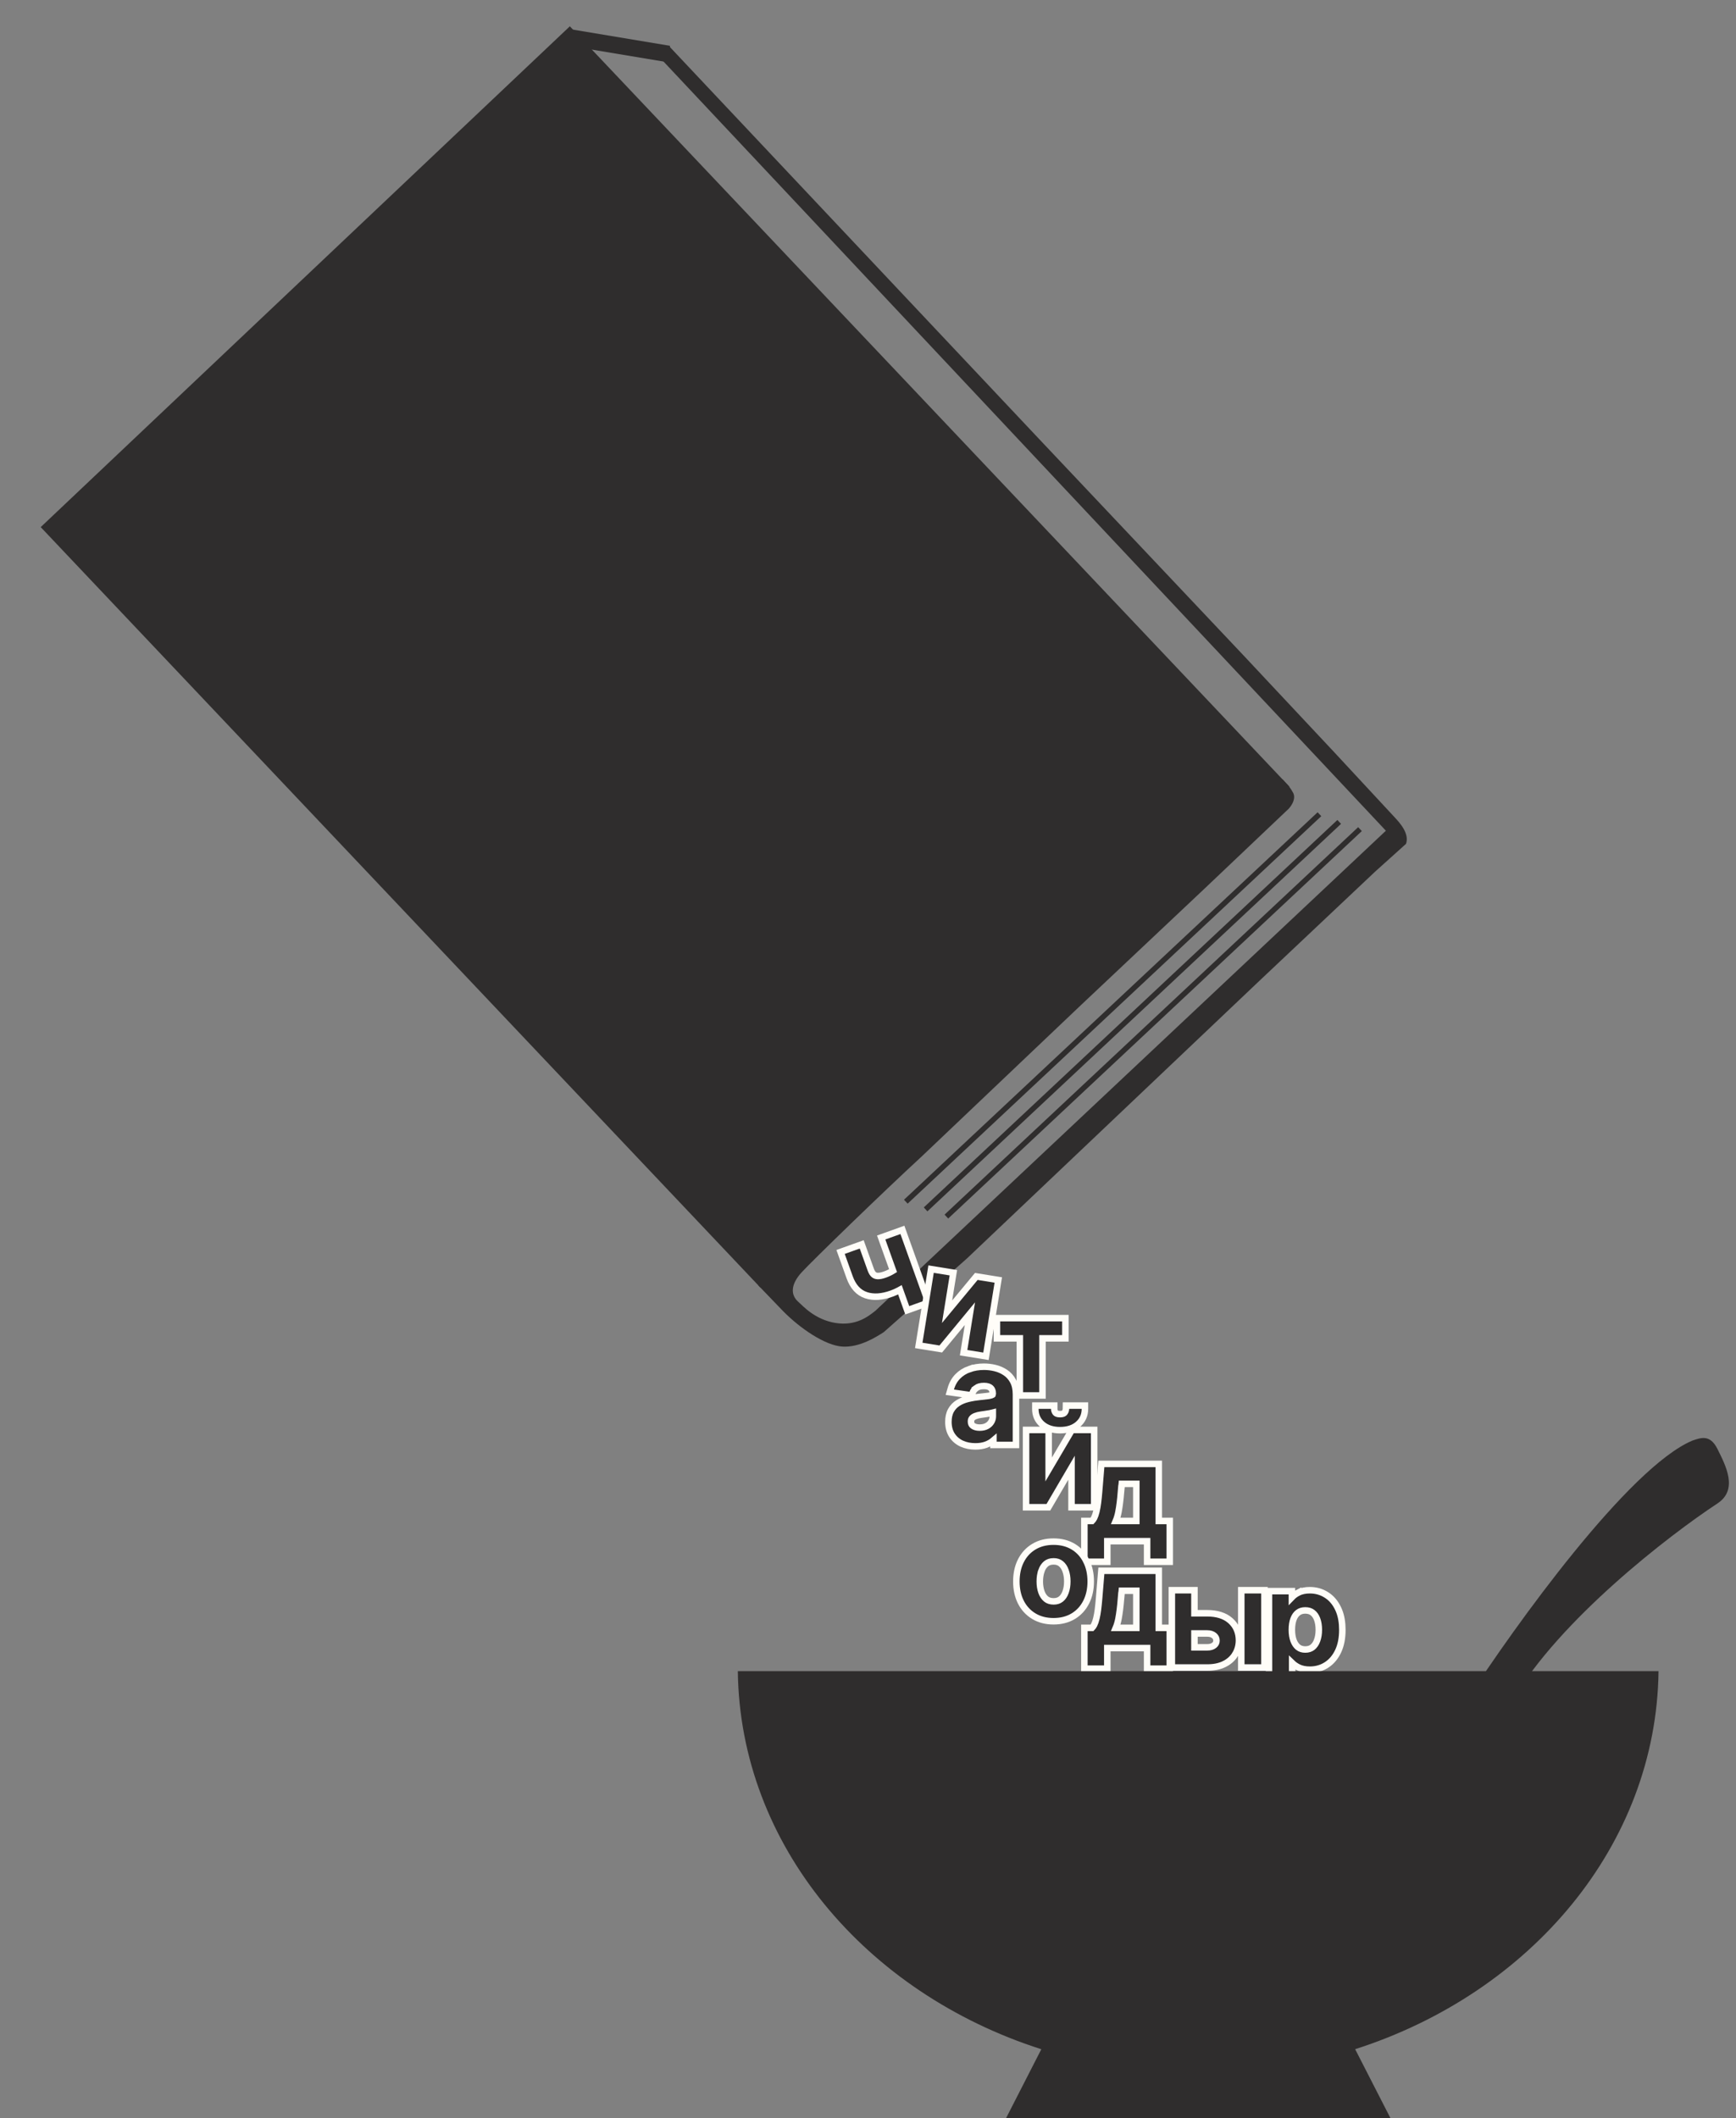 <?xml version="1.0" encoding="UTF-8"?> <svg xmlns="http://www.w3.org/2000/svg" width="209" height="255" viewBox="0 0 209 255" fill="none"><rect x="0" y="0" width="209" height="255" fill="#808080" stroke="none"/><path d="M158.849 98.022L109.054 144.667" stroke="#2F2D2D" stroke-width="0.643"></path><path d="M161.228 98.949L111.433 145.595" stroke="#2F2D2D" stroke-width="0.643"></path><path d="M163.732 99.815L113.937 146.46" stroke="#2F2D2D" stroke-width="0.643"></path><path d="M155.223 94.688L91.519 154.978L91.034 154.466L4.901 63.457L68.605 3.167L154.144 93.548L155.223 94.688Z" fill="#2F2D2D"></path><path d="M125.083 52.832L149.602 78.789L160.691 90.622L167.903 98.392C168.504 99.04 169.706 100.335 169.274 101.587L165.563 104.925L151.614 118.085L116.387 151.527L106.405 160.367C105.519 160.941 103.5 162.234 101.43 162.113C99.361 161.992 96.326 159.937 94.254 157.818L91.28 154.729L154.394 93.807C155.295 94.778 155.295 94.779 155.658 95.399C156.048 96.065 155.584 96.886 155.143 97.366L145.079 106.92L130.157 120.982L111 139.19C106.201 143.609 97.79 151.78 96.524 153.159C95.201 154.599 95.138 155.874 96.114 156.73C96.684 157.229 98.099 158.867 100.599 159.269C103.048 159.662 104.54 158.475 105.348 157.832L105.398 157.793L166.85 100.008L79.501 7.001L80.498 5.499L125.083 52.832Z" fill="#2F2D2D"></path><path d="M103.743 149.807L104.834 152.851C104.943 153.156 105.071 153.342 105.197 153.448C105.319 153.55 105.471 153.609 105.673 153.616C105.891 153.62 106.169 153.572 106.513 153.448C106.88 153.317 107.214 153.156 107.517 152.971L106.087 148.979L108.642 148.063L111.782 156.825L109.226 157.741L108.342 155.273C108.3 155.296 108.26 155.321 108.218 155.344L108.219 155.344C107.932 155.497 107.636 155.628 107.332 155.737C106.208 156.14 105.181 156.224 104.278 155.932L104.275 155.93C103.335 155.62 102.683 154.862 102.289 153.762L101.198 150.718L103.743 149.807Z" fill="#2F2D2D" stroke="#FFFDF8" stroke-width="0.783"></path><path d="M114.779 153.219L114.019 157.916L117.397 153.839L117.541 153.666L120.186 154.094L118.701 163.281L116.01 162.846L116.769 158.149L113.403 162.229L113.26 162.401L110.609 161.973L112.094 152.785L114.779 153.219Z" fill="#2F2D2D" stroke="#FFFDF8" stroke-width="0.783"></path><path d="M128.264 158.688V161.12H125.506V167.995H122.78V161.12H120.022V158.688H128.264Z" fill="#2F2D2D" stroke="#FFFDF8" stroke-width="0.783"></path><path d="M118.461 164.536C118.902 164.536 119.342 164.588 119.777 164.691C120.226 164.797 120.639 164.974 121.015 165.221C121.409 165.477 121.723 165.824 121.955 166.254C122.202 166.704 122.314 167.246 122.314 167.857V173.954H119.601V173.406C119.353 173.619 119.058 173.79 118.721 173.918L118.719 173.919C118.336 174.061 117.901 174.126 117.423 174.126C116.836 174.126 116.294 174.021 115.805 173.804L115.801 173.803C115.307 173.577 114.909 173.24 114.615 172.796L114.614 172.794C114.316 172.336 114.179 171.788 114.179 171.171C114.179 170.644 114.276 170.175 114.496 169.785C114.706 169.413 114.995 169.113 115.358 168.89C115.702 168.678 116.085 168.521 116.504 168.416L116.812 168.344C117.122 168.276 117.439 168.225 117.764 168.19L117.766 168.189C118.261 168.138 118.661 168.093 118.966 168.053L119.163 168.019C119.333 167.983 119.434 167.943 119.486 167.911L119.511 167.888C119.514 167.881 119.522 167.861 119.522 167.813V167.78C119.522 167.443 119.426 167.235 119.276 167.097C119.125 166.956 118.877 166.856 118.472 166.856C118.035 166.856 117.735 166.951 117.535 167.099L117.536 167.1C117.304 167.275 117.165 167.467 117.094 167.674L116.989 167.98L116.668 167.935L114.793 167.668L114.348 167.605L114.472 167.173C114.636 166.599 114.91 166.107 115.301 165.708C115.686 165.311 116.154 165.018 116.698 164.825V164.826C117.238 164.632 117.827 164.536 118.461 164.536ZM119.528 170.067C119.415 170.096 119.295 170.124 119.168 170.146C118.978 170.181 118.791 170.211 118.604 170.237C118.423 170.263 118.266 170.286 118.132 170.305H118.13C117.855 170.342 117.618 170.402 117.415 170.481C117.23 170.554 117.102 170.648 117.015 170.754L117.012 170.757C116.946 170.835 116.898 170.95 116.898 171.138C116.898 171.398 116.986 171.549 117.137 171.654C117.325 171.786 117.585 171.867 117.944 171.867C118.296 171.867 118.579 171.798 118.808 171.675C119.047 171.543 119.22 171.376 119.34 171.176L119.342 171.172C119.467 170.967 119.528 170.748 119.528 170.505V170.067Z" fill="#2F2D2D" stroke="#FFFDF8" stroke-width="0.783"></path><path d="M139.507 189.103V195.973H140.828V200.885H138.103V198.409H133.309V200.885H130.55V195.973H131.472C131.564 195.881 131.649 195.764 131.725 195.615C131.83 195.404 131.92 195.148 131.992 194.843L131.993 194.84C132.07 194.524 132.134 194.167 132.185 193.769L132.257 193.132C132.28 192.911 132.301 192.683 132.321 192.446L132.565 189.462L132.595 189.103H139.507ZM134.955 192.518L134.954 192.517C134.879 193.426 134.781 194.212 134.656 194.872C134.58 195.276 134.472 195.645 134.334 195.973H136.804V191.506H135.054L134.955 192.518Z" fill="#2F2D2D" stroke="#FFFDF8" stroke-width="0.783"></path><path d="M157.696 191.442C158.424 191.442 159.09 191.629 159.685 192.007C160.289 192.385 160.758 192.94 161.096 193.65L161.217 193.927C161.48 194.586 161.606 195.353 161.606 196.218C161.606 197.195 161.446 198.051 161.108 198.771C160.775 199.482 160.312 200.041 159.713 200.431C159.116 200.818 158.443 201.011 157.702 201.011C157.173 201.011 156.702 200.922 156.31 200.724C156.025 200.58 155.777 200.407 155.568 200.205V204.057H152.776V191.554H155.535V192.288C155.742 192.073 155.993 191.892 156.284 191.741V191.742C156.679 191.534 157.157 191.442 157.696 191.442ZM157.142 193.874C156.785 193.874 156.505 193.966 156.283 194.134C156.052 194.308 155.865 194.56 155.731 194.909C155.6 195.262 155.529 195.692 155.529 196.207C155.529 196.721 155.602 197.154 155.736 197.515C155.874 197.873 156.062 198.133 156.291 198.315C156.514 198.486 156.791 198.579 157.142 198.579C157.511 198.579 157.792 198.482 158.012 198.31C158.248 198.12 158.436 197.856 158.566 197.499V197.497C158.703 197.13 158.775 196.702 158.775 196.207C158.775 195.715 158.705 195.292 158.572 194.933C158.442 194.58 158.256 194.322 158.022 194.141C157.803 193.97 157.518 193.874 157.142 193.874Z" fill="#2F2D2D" stroke="#FFFDF8" stroke-width="0.783"></path><path d="M143.801 191.442V194.217H145.346C146.494 194.217 147.441 194.497 148.131 195.109C148.817 195.718 149.158 196.522 149.162 197.481V197.486C149.158 198.109 149.003 198.675 148.692 199.175L148.693 199.176C148.384 199.679 147.935 200.067 147.365 200.344L147.364 200.345C146.791 200.621 146.113 200.749 145.346 200.749H141.081V191.442H143.801ZM152.23 191.442V200.749H149.438V191.442H152.23ZM143.801 198.318H145.346C145.714 198.318 145.982 198.226 146.18 198.069C146.369 197.916 146.453 197.739 146.453 197.511C146.453 197.256 146.363 197.066 146.173 196.908C145.975 196.744 145.71 196.648 145.346 196.648H143.801V198.318Z" fill="#2F2D2D" stroke="#FFFDF8" stroke-width="0.783"></path><path d="M126.25 172.146V176.903L128.934 172.339L129.048 172.146H131.728V181.453H129.002V176.695L126.33 181.26L126.216 181.453H123.53V172.146H126.25ZM126.922 169.216V169.607C126.922 169.786 126.973 169.939 127.081 170.08C127.143 170.155 127.284 170.242 127.623 170.242C127.955 170.242 128.094 170.155 128.156 170.078L128.159 170.075C128.272 169.937 128.328 169.784 128.331 169.603L128.336 169.216H130.617V169.607C130.617 170.363 130.337 170.999 129.776 171.48C129.22 171.957 128.487 172.175 127.623 172.175C126.765 172.175 126.036 171.957 125.478 171.481L125.475 171.479C124.917 170.997 124.641 170.361 124.646 169.605L124.648 169.216H126.922Z" fill="#2F2D2D" stroke="#FFFDF8" stroke-width="0.783"></path><path d="M139.507 176.233V183.104H140.828V188.016H138.103V185.54H133.309V188.016H130.55V183.104H131.472C131.564 183.012 131.649 182.895 131.725 182.746C131.83 182.535 131.92 182.279 131.992 181.974L131.993 181.971C132.07 181.655 132.134 181.298 132.185 180.899L132.257 180.263C132.28 180.042 132.301 179.814 132.321 179.577L132.565 176.593L132.595 176.233H139.507ZM134.955 179.648L134.954 179.647C134.879 180.557 134.781 181.343 134.656 182.003C134.58 182.407 134.472 182.775 134.334 183.104H136.804V178.637H135.054L134.955 179.648Z" fill="#2F2D2D" stroke="#FFFDF8" stroke-width="0.783"></path><path d="M126.838 185.593C127.729 185.593 128.523 185.79 129.204 186.198C129.881 186.604 130.403 187.175 130.768 187.9H130.767C131.136 188.627 131.314 189.46 131.314 190.391C131.314 191.32 131.136 192.152 130.767 192.875C130.402 193.597 129.88 194.167 129.204 194.572C128.523 194.981 127.729 195.178 126.838 195.178C125.947 195.178 125.153 194.981 124.473 194.572C123.797 194.167 123.273 193.599 122.904 192.878V192.876C122.539 192.153 122.362 191.321 122.362 190.391C122.362 189.46 122.538 188.627 122.903 187.9L122.904 187.899C123.273 187.175 123.796 186.604 124.473 186.198C125.153 185.79 125.947 185.593 126.838 185.593ZM126.85 187.969C126.463 187.969 126.17 188.071 125.944 188.255C125.703 188.455 125.512 188.731 125.381 189.099L125.382 189.1C125.251 189.473 125.182 189.9 125.182 190.385C125.182 190.864 125.25 191.289 125.381 191.662C125.512 192.027 125.702 192.301 125.944 192.502C126.17 192.683 126.462 192.785 126.85 192.785C127.225 192.785 127.51 192.683 127.733 192.501C127.974 192.301 128.162 192.028 128.289 191.665L128.29 191.662C128.424 191.289 128.494 190.864 128.494 190.385C128.494 189.901 128.424 189.475 128.29 189.103L128.289 189.099C128.161 188.731 127.972 188.456 127.731 188.256C127.508 188.071 127.224 187.969 126.85 187.969Z" fill="#2F2D2D" stroke="#FFFDF8" stroke-width="0.783"></path><path d="M199.674 201.188C199.419 222.136 184.275 239.927 163.149 246.696L167.398 254.996H121.121L125.366 246.701C104.233 239.936 89.083 222.14 88.828 201.188H199.674Z" fill="#2F2D2D"></path><path d="M203.747 173.43C196.095 176.658 182.436 195.622 176.562 204.7H182.1C187.739 195.017 200.895 184.862 206.768 180.995C209.285 179.337 207.775 176.457 206.768 174.438C205.868 172.633 204.754 173.094 203.747 173.43Z" fill="#2F2D2D"></path><path d="M68.5 4.5L80.5 6.5" stroke="#2F2D2D" stroke-width="2"></path></svg> 